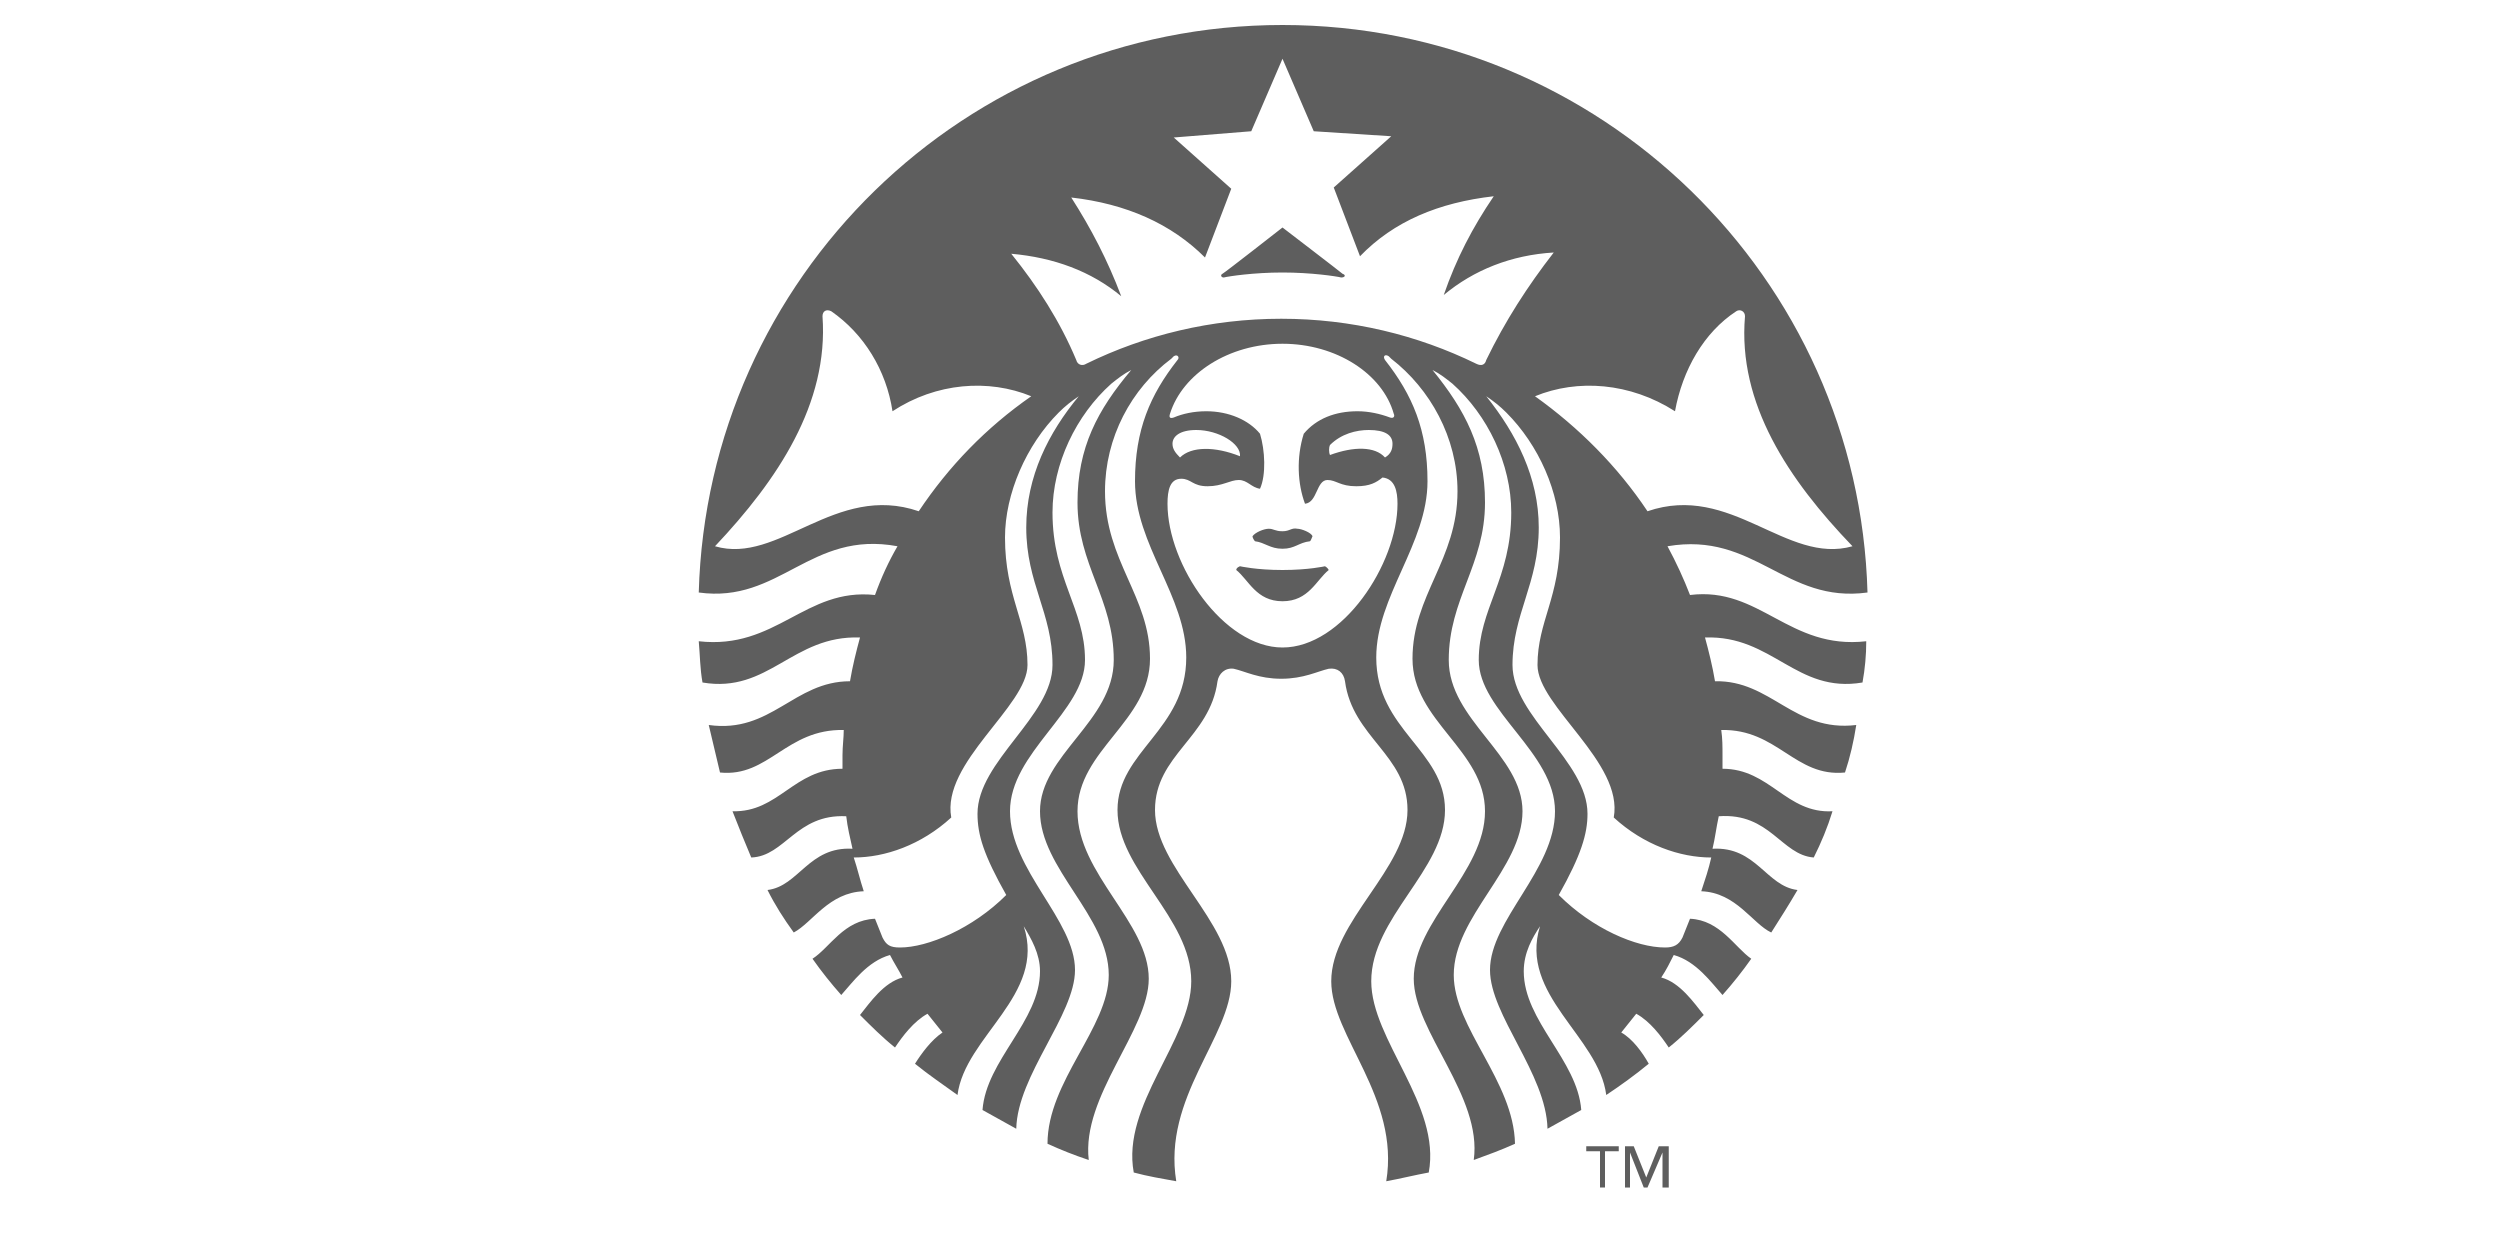 <?xml version="1.0" encoding="utf-8"?>
<!-- Generator: Adobe Illustrator 23.0.0, SVG Export Plug-In . SVG Version: 6.00 Build 0)  -->
<svg version="1.1" id="Capa_1" xmlns="http://www.w3.org/2000/svg" xmlns:xlink="http://www.w3.org/1999/xlink" x="0px" y="0px"
	 viewBox="0 0 200 100" style="enable-background:new 0 0 200 100;" xml:space="preserve">
<style type="text/css">
	.st0{fill:#FFFFFF;}
	.st1{fill-rule:evenodd;clip-rule:evenodd;fill:#5E5E5E;}
</style>
<rect class="st0" width="200" height="100"/>
<g>
	<path class="st1" d="M128.4,92.1V95V92.1z"/>
	<path class="st1" d="M130.7,91.7l1,2.6L130.7,91.7z"/>
	<path class="st1" d="M107.3,22.2c-0.4-0.1-2.4-0.4-4.7-0.4c-2.3,0-4.3,0.3-4.7,0.4c-0.2,0-0.3-0.2-0.1-0.3c0.2-0.1,4.8-3.7,4.8-3.7
		s4.7,3.6,4.8,3.7C107.7,22,107.6,22.2,107.3,22.2L107.3,22.2z M99.2,45.3L99.2,45.3c0,0-0.3,0.1-0.3,0.3c1,0.8,1.6,2.5,3.7,2.5
		c2.1,0,2.7-1.7,3.7-2.5c-0.1-0.2-0.3-0.3-0.3-0.3s-1.3,0.3-3.4,0.3C100.5,45.6,99.2,45.3,99.2,45.3L99.2,45.3z M102.6,42.5
		L102.6,42.5c-0.6,0-0.7-0.2-1.1-0.2c-0.4,0-1.1,0.3-1.3,0.6c0,0.1,0.1,0.3,0.2,0.4c0.8,0.1,1.2,0.6,2.2,0.6c1,0,1.3-0.5,2.2-0.6
		c0.1-0.1,0.1-0.2,0.2-0.4c-0.1-0.3-0.9-0.6-1.2-0.6C103.3,42.2,103.2,42.5,102.6,42.5L102.6,42.5z M149.3,51.3
		c-6.2,0.7-8.5-4.4-14.1-3.7c-0.5-1.3-1.1-2.6-1.8-3.9c7-1.2,9.4,4.6,16,3.7C148.7,22.2,128,2,102.6,2S56.6,22.2,55.9,47.4
		c6.5,0.9,8.9-5,15.9-3.7c-0.7,1.2-1.3,2.5-1.8,3.9c-5.6-0.6-7.9,4.4-14.1,3.7c0.1,1.1,0.1,2.2,0.3,3.3c5.3,0.9,7.2-3.8,12.6-3.6
		c-0.3,1.1-0.6,2.3-0.8,3.5c-4.5,0-6.3,4.2-11.3,3.5c0.3,1.3,0.6,2.5,0.9,3.8c3.9,0.4,5.3-3.5,9.9-3.4c0,0.6-0.1,1.3-0.1,2
		c0,0.4,0,0.7,0,1.1c-3.9,0-5.1,3.5-8.8,3.4c0.5,1.3,1,2.5,1.5,3.7c2.7-0.1,3.6-3.5,7.6-3.3c0.1,0.9,0.3,1.7,0.5,2.6
		c-3.5-0.2-4.3,3-6.8,3.3c0.6,1.2,1.3,2.3,2.1,3.4c1.5-0.8,2.8-3.2,5.6-3.3c-0.3-0.9-0.5-1.8-0.8-2.7c2.5,0,5.4-1,7.8-3.2
		c-0.8-4.4,6.1-8.9,6.1-12.2c0-3.5-1.8-5.5-1.8-10.2c0-3.5,1.7-7.4,4.3-10c0.5-0.5,1-0.9,1.6-1.3c-2.4,2.9-4.2,6.4-4.2,10.5
		c0,4.5,2.1,6.8,2.1,11c0,4.1-6,7.7-6,11.9c0,1.7,0.5,3.3,2.3,6.5c-2.7,2.7-6.3,4.2-8.5,4.2c-0.8,0-1.1-0.2-1.4-0.8
		c-0.2-0.5-0.4-1-0.6-1.5c-2.5,0.1-3.6,2.3-5,3.2c0.7,1,1.5,2,2.3,2.9c0.9-1,2.1-2.7,3.9-3.2c0.3,0.6,0.7,1.2,1,1.8
		c-1.5,0.4-2.6,2-3.4,3c0.9,0.9,1.8,1.8,2.8,2.6c0.6-0.9,1.5-2.1,2.6-2.7c0.4,0.5,0.8,1,1.2,1.5c-0.9,0.6-1.7,1.7-2.2,2.5
		c1.1,0.9,2.3,1.7,3.4,2.5c0.6-4.7,7.1-8,5.3-13.5c0.6,1,1.3,2.2,1.3,3.6c0,4-4.3,7.1-4.6,11.1c0.9,0.5,1.8,1,2.7,1.5
		c0.1-4.3,4.7-9.1,4.7-12.7c0-4-5.2-8-5.2-12.7c0-4.7,6-8,6-12.1c0-4.1-2.6-6.5-2.6-11.8c0-3.9,1.9-7.8,4.7-10.3
		c0.5-0.4,1-0.8,1.6-1.1c-2.7,3.2-4.3,6.2-4.3,10.6c0,5,2.9,7.7,2.9,12.6c0,4.9-5.9,7.6-5.9,12.1c0,4.6,5.5,8.4,5.5,13.1
		c0,4.2-4.9,8.5-4.9,13.5c1.1,0.5,2.1,0.9,3.3,1.3c-0.6-5.1,4.8-10.4,4.8-14.5c0-4.5-5.7-8.4-5.7-13.4c0-4.9,5.8-7.2,5.8-12.2
		c0-5-3.6-7.8-3.6-13.4c0-4.3,2.1-8.2,5.3-10.6c0.1-0.1,0.1-0.1,0.2-0.2c0.3-0.2,0.5,0.1,0.3,0.3c-2.2,2.8-3.4,5.6-3.4,9.7
		c0,5.1,4.1,9.2,4.1,14.1c0,5.8-5.5,7.5-5.5,12.2c0,4.8,5.9,8.6,5.9,13.7c0,4.7-5.6,9.9-4.6,15.3c1.1,0.3,2.3,0.5,3.4,0.7
		c-1.1-6.7,4.4-11.6,4.4-16c0-4.8-6.1-9.1-6.1-13.7c0-4.4,4.4-5.8,5-10.3c0.1-0.6,0.6-1.1,1.3-1c0.9,0.2,2,0.8,3.8,0.8
		c1.8,0,2.9-0.6,3.8-0.8c0.7-0.1,1.2,0.3,1.3,1c0.6,4.5,5,5.9,5,10.3c0,4.7-6.1,8.9-6.1,13.7c0,4.4,5.5,9.3,4.4,16
		c1.1-0.2,2.3-0.5,3.4-0.7c1-5.4-4.6-10.6-4.6-15.3c0-5.1,5.9-8.9,5.9-13.7c0-4.8-5.5-6.4-5.5-12.2c0-4.9,4.1-9.1,4.1-14.1
		c0-4.1-1.2-6.9-3.4-9.7c-0.2-0.3,0-0.5,0.3-0.3c0.1,0.1,0.1,0.1,0.2,0.2c3.1,2.4,5.3,6.3,5.3,10.6c0,5.5-3.6,8.3-3.6,13.4
		c0,5,5.8,7.3,5.8,12.2c0,4.9-5.7,8.8-5.7,13.4c0,4.2,5.5,9.4,4.8,14.5c1.1-0.4,2.2-0.8,3.3-1.3c-0.1-5-4.9-9.3-4.9-13.5
		c0-4.7,5.5-8.5,5.5-13.1c0-4.5-5.9-7.3-5.9-12.1c0-4.9,2.9-7.6,2.9-12.6c0-4.4-1.6-7.4-4.2-10.6c0.6,0.3,1.1,0.7,1.6,1.1
		c2.8,2.5,4.7,6.4,4.7,10.3c0,5.3-2.6,7.7-2.6,11.8c0,4.1,6.1,7.4,6.1,12.1c0,4.7-5.2,8.7-5.2,12.7c0,3.6,4.5,8.3,4.6,12.7
		c0.9-0.5,1.8-1,2.7-1.5c-0.3-4-4.6-7.1-4.6-11.1c0-1.5,0.7-2.7,1.3-3.6c-1.7,5.5,4.7,8.8,5.3,13.5c1.2-0.8,2.3-1.6,3.4-2.5
		c-0.5-0.9-1.3-2-2.2-2.5c0.4-0.5,0.8-1,1.2-1.5c1.1,0.6,2,1.8,2.6,2.7c1-0.8,1.9-1.7,2.8-2.6c-0.8-1-1.9-2.6-3.4-3
		c0.4-0.6,0.7-1.2,1-1.8c1.8,0.5,3,2.2,3.9,3.2c0.8-0.9,1.6-1.9,2.3-2.9c-1.3-0.9-2.5-3.1-4.9-3.2c-0.2,0.5-0.4,1-0.6,1.5
		c-0.3,0.6-0.7,0.8-1.4,0.8c-2.3,0-5.8-1.5-8.5-4.2c1.8-3.2,2.3-4.9,2.3-6.5c0-4.2-6-7.8-6-11.9c0-4.1,2.1-6.5,2.1-11
		c0-4-1.8-7.5-4.2-10.5c0.6,0.4,1.1,0.8,1.6,1.3c2.6,2.6,4.3,6.4,4.3,10c0,4.8-1.8,6.7-1.8,10.2c0,3.3,6.9,7.8,6.1,12.2
		c2.4,2.2,5.3,3.2,7.8,3.2c-0.2,0.9-0.5,1.8-0.8,2.7c2.8,0.1,4.1,2.6,5.6,3.3c0.7-1.1,1.4-2.2,2.1-3.4c-2.5-0.3-3.3-3.5-6.8-3.3
		c0.2-0.8,0.3-1.7,0.5-2.6c4.1-0.3,5,3.1,7.6,3.3c0.6-1.2,1.1-2.4,1.5-3.7c-3.7,0.2-5-3.4-8.8-3.4c0-0.4,0-0.7,0-1.1
		c0-0.7,0-1.3-0.1-2c4.5-0.1,5.9,3.8,9.9,3.4c0.4-1.2,0.7-2.5,0.9-3.8c-5,0.6-6.8-3.6-11.3-3.5c-0.2-1.2-0.5-2.4-0.8-3.5
		c5.4-0.2,7.3,4.5,12.6,3.6C149.2,53.5,149.3,52.4,149.3,51.3L149.3,51.3L149.3,51.3z M82.5,31.7c-3.6,2.5-6.6,5.6-9,9.2
		c-6.7-2.3-11.2,4.3-16.3,2.8c5-5.3,9.1-11.4,8.6-18.4c0-0.4,0.3-0.6,0.7-0.4c2.6,1.8,4.4,4.7,4.9,8C74.9,30.6,79.1,30.3,82.5,31.7
		L82.5,31.7L82.5,31.7z M102.6,27.5c4.3,0,8,2.4,8.9,5.6c0.1,0.2,0,0.4-0.3,0.3c-0.8-0.3-1.7-0.5-2.6-0.5c-1.8,0-3.3,0.6-4.3,1.8
		c-0.6,1.9-0.5,4,0.1,5.6c1-0.1,0.9-1.9,1.8-1.9c0.7,0,1,0.5,2.3,0.5c1.1,0,1.6-0.3,2.1-0.7c1,0.1,1.2,1.1,1.2,2.1
		c0,4.8-4.4,11.5-9.2,11.5c-4.7,0-9.2-6.6-9.2-11.5c0-1.1,0.2-2,1.1-2c0.8,0,0.9,0.6,2.1,0.6c1.2,0,1.8-0.5,2.5-0.5
		c0.7,0,1,0.6,1.7,0.7c0.5-1.1,0.4-3.1,0-4.4c-0.9-1.1-2.5-1.8-4.3-1.8c-1,0-1.9,0.2-2.6,0.5c-0.3,0.1-0.4,0-0.3-0.3
		C94.6,29.9,98.3,27.5,102.6,27.5L102.6,27.5L102.6,27.5z M109.5,34.4c1.3,0,1.9,0.4,1.9,1.1c0,0.4-0.1,0.8-0.6,1.1
		c-0.8-0.9-2.5-0.9-4.4-0.2c-0.1-0.2-0.1-0.6,0-0.8C107.3,34.7,108.5,34.4,109.5,34.4L109.5,34.4L109.5,34.4z M94.4,36.6
		c-0.4-0.4-0.6-0.7-0.6-1.1c0-0.6,0.6-1.1,1.9-1.1c1.8,0,3.6,1.1,3.5,2.1C97.2,35.7,95.3,35.7,94.4,36.6L94.4,36.6L94.4,36.6z
		 M124.3,20.2L124.3,20.2c-3.4,0.2-6.4,1.4-8.8,3.4c1-2.9,2.3-5.4,4-7.9c-4.4,0.5-8,2-10.7,4.8l-2.1-5.5l4.6-4.1l-6.2-0.4l-2.5-5.8
		l-2.5,5.8L93.9,11l4.6,4.1l-2.1,5.5c-2.7-2.7-6.3-4.3-10.7-4.8c1.6,2.5,2.9,5,4,7.9c-2.4-2-5.4-3.1-8.8-3.4
		c2.1,2.6,3.9,5.4,5.2,8.5c0.1,0.4,0.5,0.5,0.8,0.3c4.7-2.3,10-3.6,15.6-3.6c5.6,0,10.9,1.3,15.6,3.6c0.4,0.2,0.7,0.1,0.8-0.3
		C120.4,25.7,122.2,22.9,124.3,20.2L124.3,20.2z M131.8,40.9c-2.4-3.6-5.5-6.7-9-9.2c3.4-1.4,7.6-1.1,11.2,1.2
		c0.6-3.3,2.3-6.3,4.9-8c0.3-0.2,0.7,0,0.7,0.4c-0.6,7,3.5,13.1,8.6,18.4C142.9,45.2,138.5,38.6,131.8,40.9L131.8,40.9z"/>
	<polygon class="st1" points="128.4,95 128,95 128,92.1 126.9,92.1 126.9,91.7 129.5,91.7 129.5,92.1 128.4,92.1 	"/>
	<polygon class="st1" points="131.7,94.2 132.7,91.7 133.5,91.7 133.5,95 133,95 133,92.2 131.8,95 131.5,95 130.4,92.2 130.4,95 
		130,95 130,91.7 130.7,91.7 	"/>
</g>
</svg>
